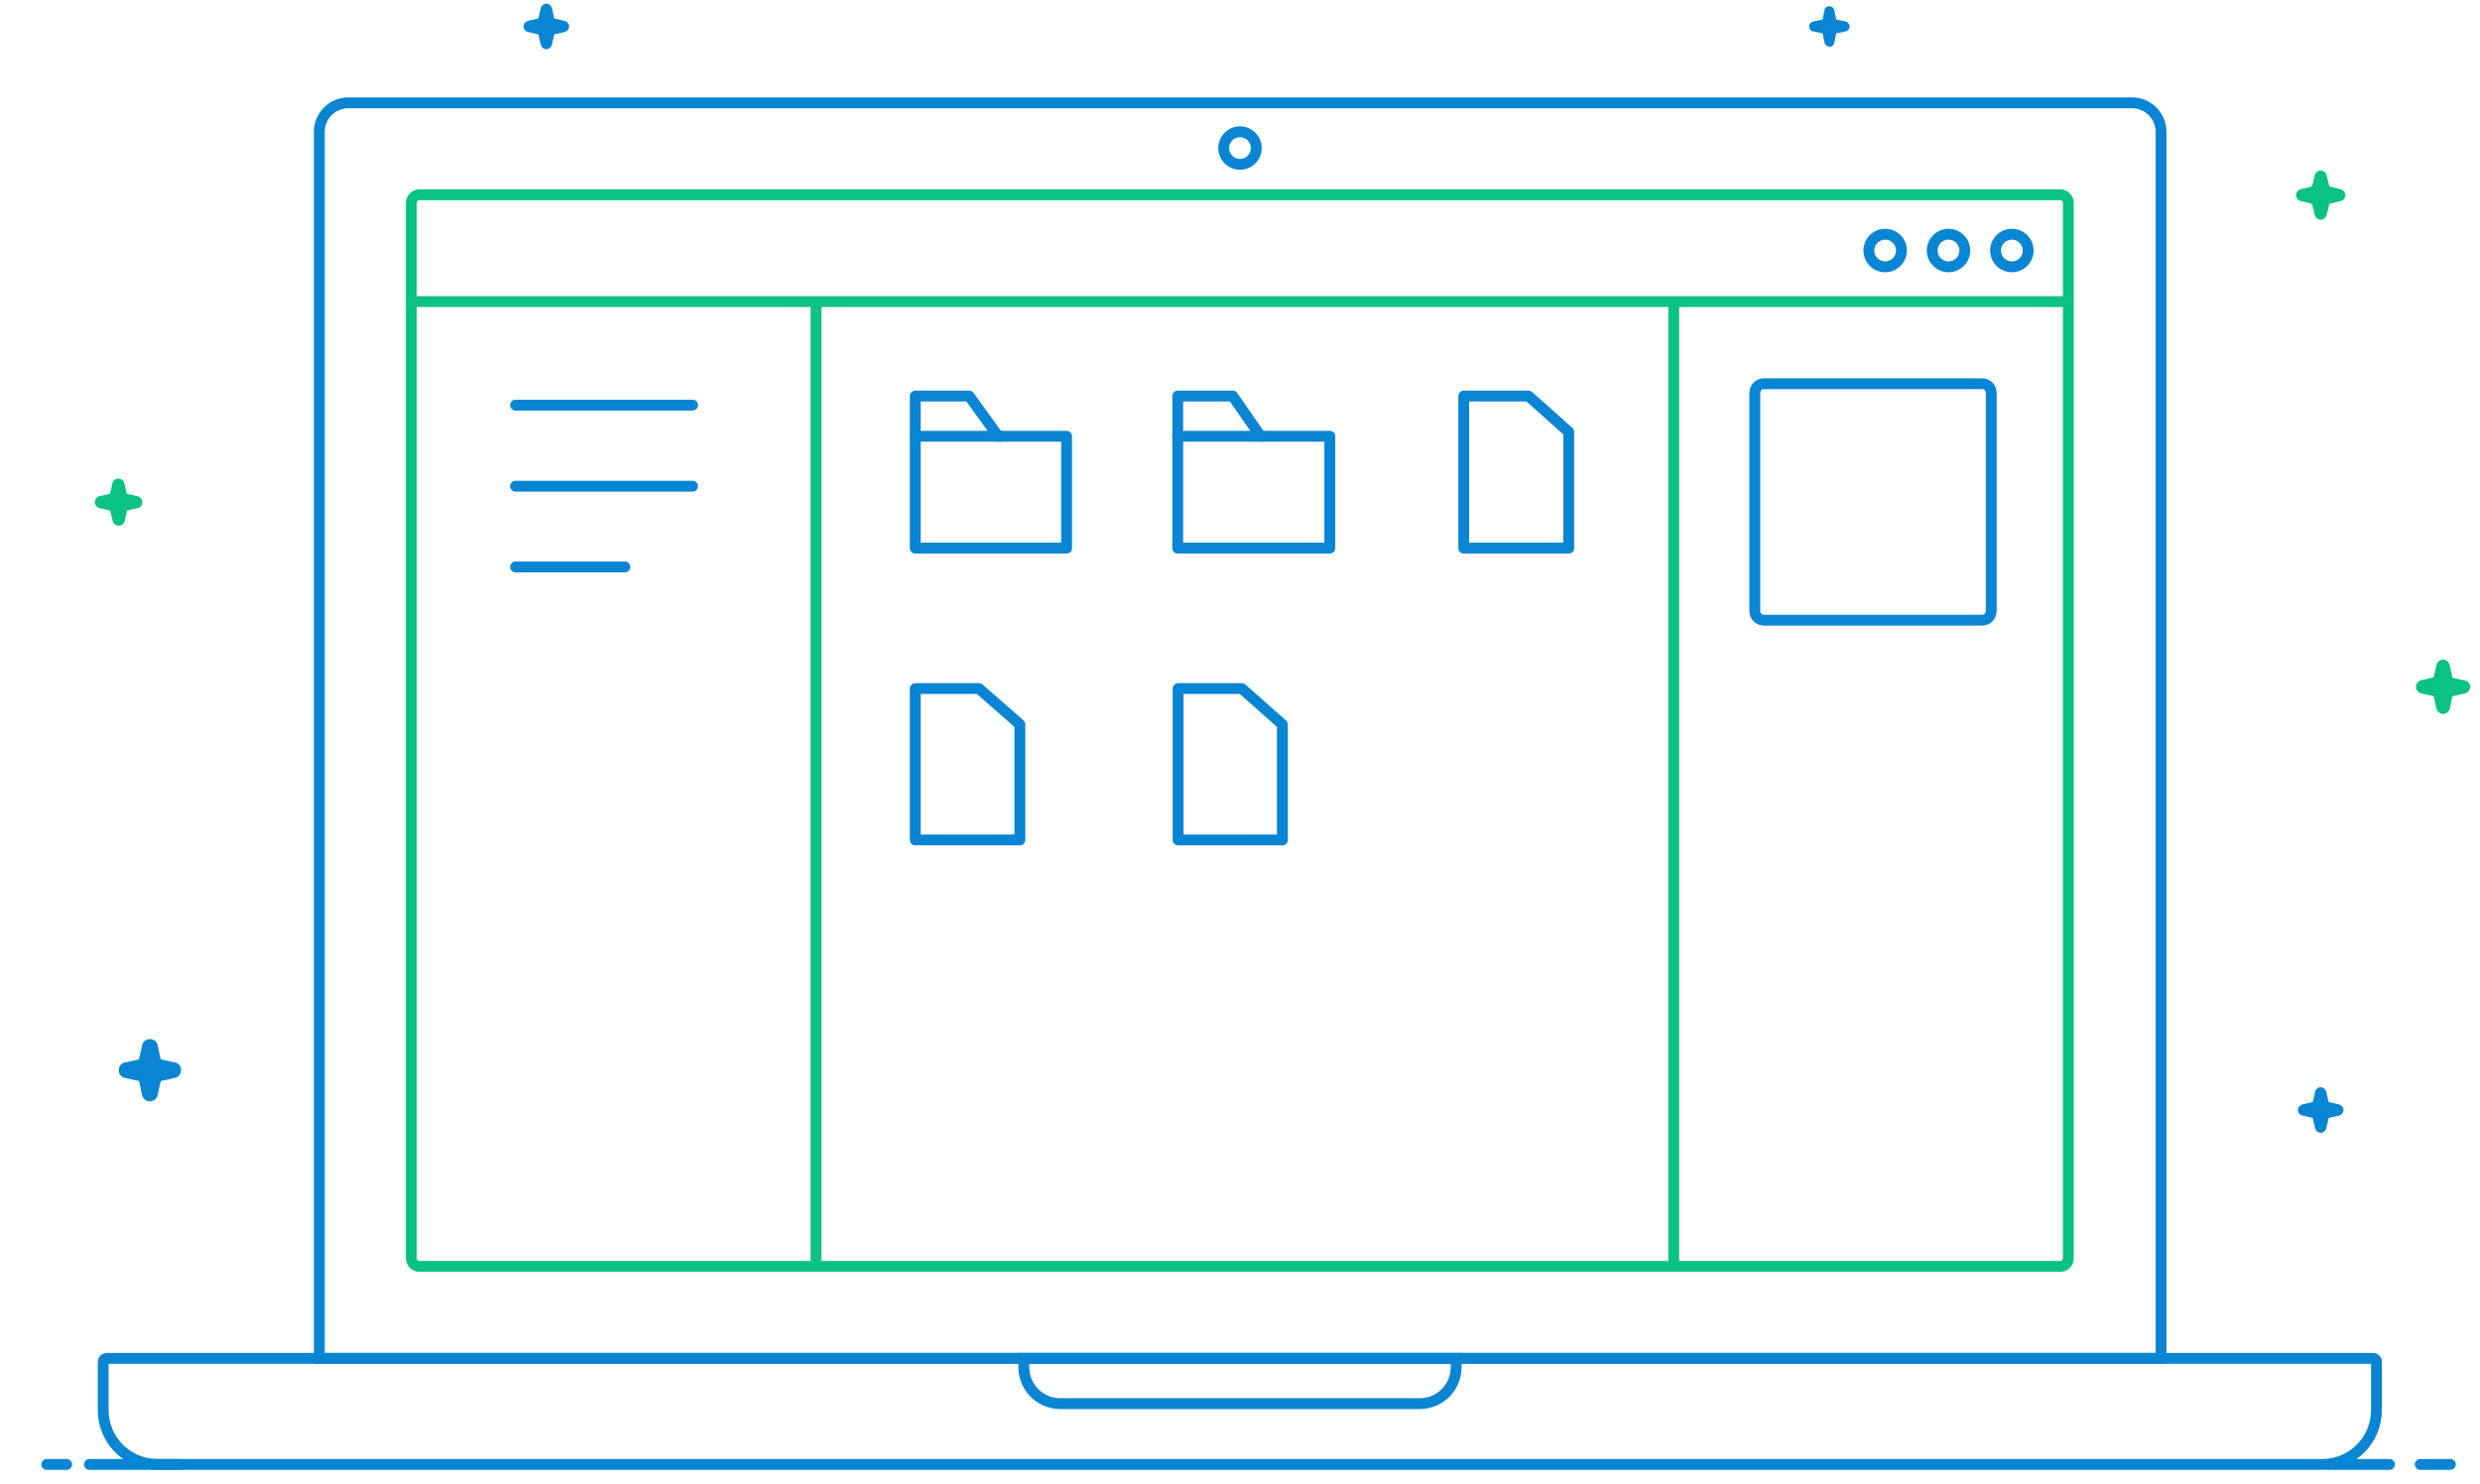 <?xml version="1.0" encoding="utf-8"?>
<!-- Generator: Adobe Illustrator 25.4.1, SVG Export Plug-In . SVG Version: 6.00 Build 0)  -->
<svg version="1.1" id="Layer_1" xmlns="http://www.w3.org/2000/svg" xmlns:xlink="http://www.w3.org/1999/xlink" x="0px" y="0px"
	 viewBox="0 0 685 410" style="enable-background:new 0 0 685 410;" xml:space="preserve">
<style type="text/css">
	.st0{fill:#0BC183;}
	.st1{fill:#0985D4;}
	.st2{fill:none;stroke:#0985D4;stroke-width:3;stroke-linecap:round;stroke-linejoin:round;stroke-miterlimit:10;}
	.st3{fill:none;stroke:#0985D4;stroke-width:3;stroke-miterlimit:10;}
	.st4{fill:none;stroke:#0BC183;stroke-width:3;stroke-miterlimit:10;}
	.st5{fill:none;stroke:#0985D4;stroke-width:3;stroke-linecap:round;stroke-linejoin:round;stroke-miterlimit:22.926;}
	.st6{fill:none;stroke:#0985D4;stroke-width:3;stroke-linecap:round;stroke-miterlimit:10;}
</style>
<path class="st0" d="M680.5,187.9l-3.1-0.7l-0.7-3.2c-0.1-1-0.9-1.8-1.9-1.8s-1.8,0.8-1.9,1.8l-0.7,3.1l-3.1,0.7
	c-1,0.1-1.8,0.9-1.8,1.9s0.8,1.8,1.8,1.9l3.1,0.7l0.7,3.1c0.1,1,0.9,1.8,1.9,1.8s1.8-0.8,1.9-1.8l0.7-3.1l3.1-0.7
	c1-0.1,1.8-0.9,1.8-1.9C682.3,188.8,681.5,187.9,680.5,187.9z"/>
<path class="st0" d="M646.2,52.2l-2.8-0.7l-0.7-2.8c-0.1-0.9-0.8-1.6-1.7-1.6s-1.6,0.7-1.7,1.6l-0.7,2.8l-2.8,0.7
	c-0.9,0.1-1.6,0.8-1.6,1.7s0.7,1.6,1.6,1.7l2.8,0.7l0.7,2.8c0.1,0.9,0.8,1.6,1.7,1.6s1.6-0.7,1.7-1.6l0.7-2.8l2.8-0.7
	c0.9-0.1,1.6-0.8,1.6-1.7S647,52.2,646.2,52.2z"/>
<path class="st0" d="M37.7,137l-2.7-0.6l-0.6-2.7c-0.1-0.9-0.8-1.5-1.7-1.5c-0.9,0-1.6,0.7-1.7,1.5l-0.6,2.7l-2.7,0.6
	c-0.9,0.1-1.5,0.8-1.5,1.7s0.7,1.6,1.5,1.7l2.7,0.6l0.7,2.7c0.1,0.9,0.8,1.5,1.7,1.5c0.9,0,1.6-0.7,1.7-1.5l0.6-2.7l2.7-0.6
	c0.9-0.1,1.5-0.8,1.5-1.7S38.6,137.1,37.7,137z"/>
<path class="st1" d="M146.1,8.9l2.6,0.6l0.6,2.6c0.1,0.8,0.8,1.5,1.6,1.5s1.5-0.7,1.6-1.5l0.6-2.6l2.6-0.6c0.8-0.1,1.5-0.8,1.5-1.6
	s-0.7-1.5-1.5-1.6l-2.6-0.6l-0.6-2.6c-0.1-0.8-0.8-1.5-1.6-1.5s-1.5,0.7-1.6,1.5l-0.6,2.6l-2.6,0.6c-0.8,0.1-1.5,0.8-1.5,1.6
	S145.3,8.8,146.1,8.9z"/>
<path class="st1" d="M636.2,308.2l2.6,0.6l0.6,2.6c0.1,0.8,0.8,1.5,1.6,1.5s1.5-0.7,1.6-1.5l0.6-2.6l2.6-0.6
	c0.8-0.1,1.5-0.8,1.5-1.6c0-0.8-0.7-1.5-1.5-1.6l-2.6-0.6l-0.6-2.6c-0.1-0.8-0.8-1.5-1.6-1.5s-1.5,0.7-1.6,1.5l-0.6,2.6l-2.6,0.6
	c-0.8,0.1-1.5,0.8-1.5,1.6C634.7,307.4,635.4,308.1,636.2,308.2z"/>
<path class="st1" d="M43.6,302.2l0.8-3.6l3.6-0.8c1.1-0.1,2-1,2-2.2c0.1-1.2-0.8-2.1-2-2.2l-3.6-0.8l-0.8-3.6c-0.1-1.1-1-2-2.2-2
	s-2.1,0.9-2.2,2l-0.8,3.6l-3.6,0.8c-1.1,0.1-2,1-2,2.2s0.9,2.1,2,2.2l3.6,0.8l0.8,3.6c0.1,1.1,1,2,2.2,2S43.5,303.3,43.6,302.2z"/>
<path class="st1" d="M507.2,5.4L506.7,3c-0.1-0.7-0.7-1.3-1.4-1.3c-0.8,0-1.4,0.6-1.4,1.3l-0.5,2.4L501,5.9
	c-0.7,0.1-1.3,0.7-1.3,1.4c0,0.8,0.6,1.4,1.3,1.4l2.4,0.5l0.5,2.4c0.1,0.7,0.7,1.3,1.4,1.3c0.8,0,1.4-0.6,1.4-1.3l0.5-2.4l2.4-0.5
	c0.7-0.1,1.3-0.7,1.3-1.4s-0.6-1.3-1.3-1.4L507.2,5.4z"/>
<g>
	<line class="st2" x1="668.5" y1="404.5" x2="676.8" y2="404.5"/>
	<polyline class="st2" points="643.2,404.5 652.8,404.5 660,404.5 	"/>
	<polyline class="st2" points="24.7,404.5 29.3,404.5 35.9,404.5 50,404.5 	"/>
	<line class="st2" x1="12.9" y1="404.5" x2="18.4" y2="404.5"/>
</g>
<path class="st3" d="M655.5,375.2h-626c-0.6,0-1,0.4-1,1v13.3c0,8.3,6.7,15,15,15h597.9c8.3,0,15-6.7,15-15v-13.3
	C656.5,375.7,656,375.2,655.5,375.2z"/>
<line class="st4" x1="225.4" y1="83.3" x2="225.4" y2="349.8"/>
<line class="st2" x1="142.4" y1="111.9" x2="191.3" y2="111.9"/>
<line class="st2" x1="142.4" y1="134.3" x2="191.3" y2="134.3"/>
<line class="st2" x1="142.4" y1="156.6" x2="172.6" y2="156.6"/>
<line class="st4" x1="462.3" y1="349.8" x2="462.3" y2="83.3"/>
<path class="st3" d="M547.5,171.3h-60.3c-1.4,0-2.5-1.1-2.5-2.5v-60.3c0-1.4,1.1-2.5,2.5-2.5h60.3c1.4,0,2.5,1.1,2.5,2.5v60.3
	C550,170.1,548.9,171.3,547.5,171.3z"/>
<polygon class="st5" points="404.3,109.4 422.2,109.4 433.3,119.3 433.3,151.4 404.3,151.4 "/>
<g>
	<polygon class="st5" points="252.8,109.4 267.7,109.4 275.7,120.5 294.6,120.5 294.6,151.4 252.8,151.4 	"/>
	<line class="st5" x1="276.5" y1="120.5" x2="252.8" y2="120.5"/>
</g>
<polygon class="st5" points="252.8,190.2 270.4,190.2 281.7,200.1 281.7,232 252.8,232 "/>
<circle class="st6" cx="538.2" cy="69.2" r="4.5"/>
<circle class="st6" cx="555.7" cy="69.2" r="4.5"/>
<circle class="st6" cx="520.7" cy="69.2" r="4.5"/>
<path class="st4" d="M569,349.8H115.9c-1.3,0-2.3-1-2.3-2.3V56.1c0-1.3,1-2.3,2.3-2.3H569c1.3,0,2.3,1,2.3,2.3v291.4
	C571.3,348.8,570.3,349.8,569,349.8z"/>
<line class="st4" x1="571.3" y1="83.3" x2="113.6" y2="83.3"/>
<g>
	<polygon class="st5" points="325.3,109.4 340.5,109.4 348.2,120.5 367.3,120.5 367.3,151.4 325.3,151.4 	"/>
	<line class="st5" x1="348.9" y1="120.5" x2="325.3" y2="120.5"/>
</g>
<polygon class="st5" points="325.4,190.2 343,190.2 354.2,200.1 354.2,232 325.4,232 "/>
<circle class="st6" cx="342.5" cy="40.9" r="4.5"/>
<path class="st3" d="M402.2,375.2H282.8v2.5c0,5.5,4.5,10,10,10h99.4c5.5,0,10-4.5,10-10L402.2,375.2L402.2,375.2z"/>
<path class="st3" d="M596.8,375.2H88.2V36.4c0-4.4,3.6-8,8-8h492.7c4.4,0,8,3.6,8,8v338.8L596.8,375.2L596.8,375.2z"/>
</svg>
